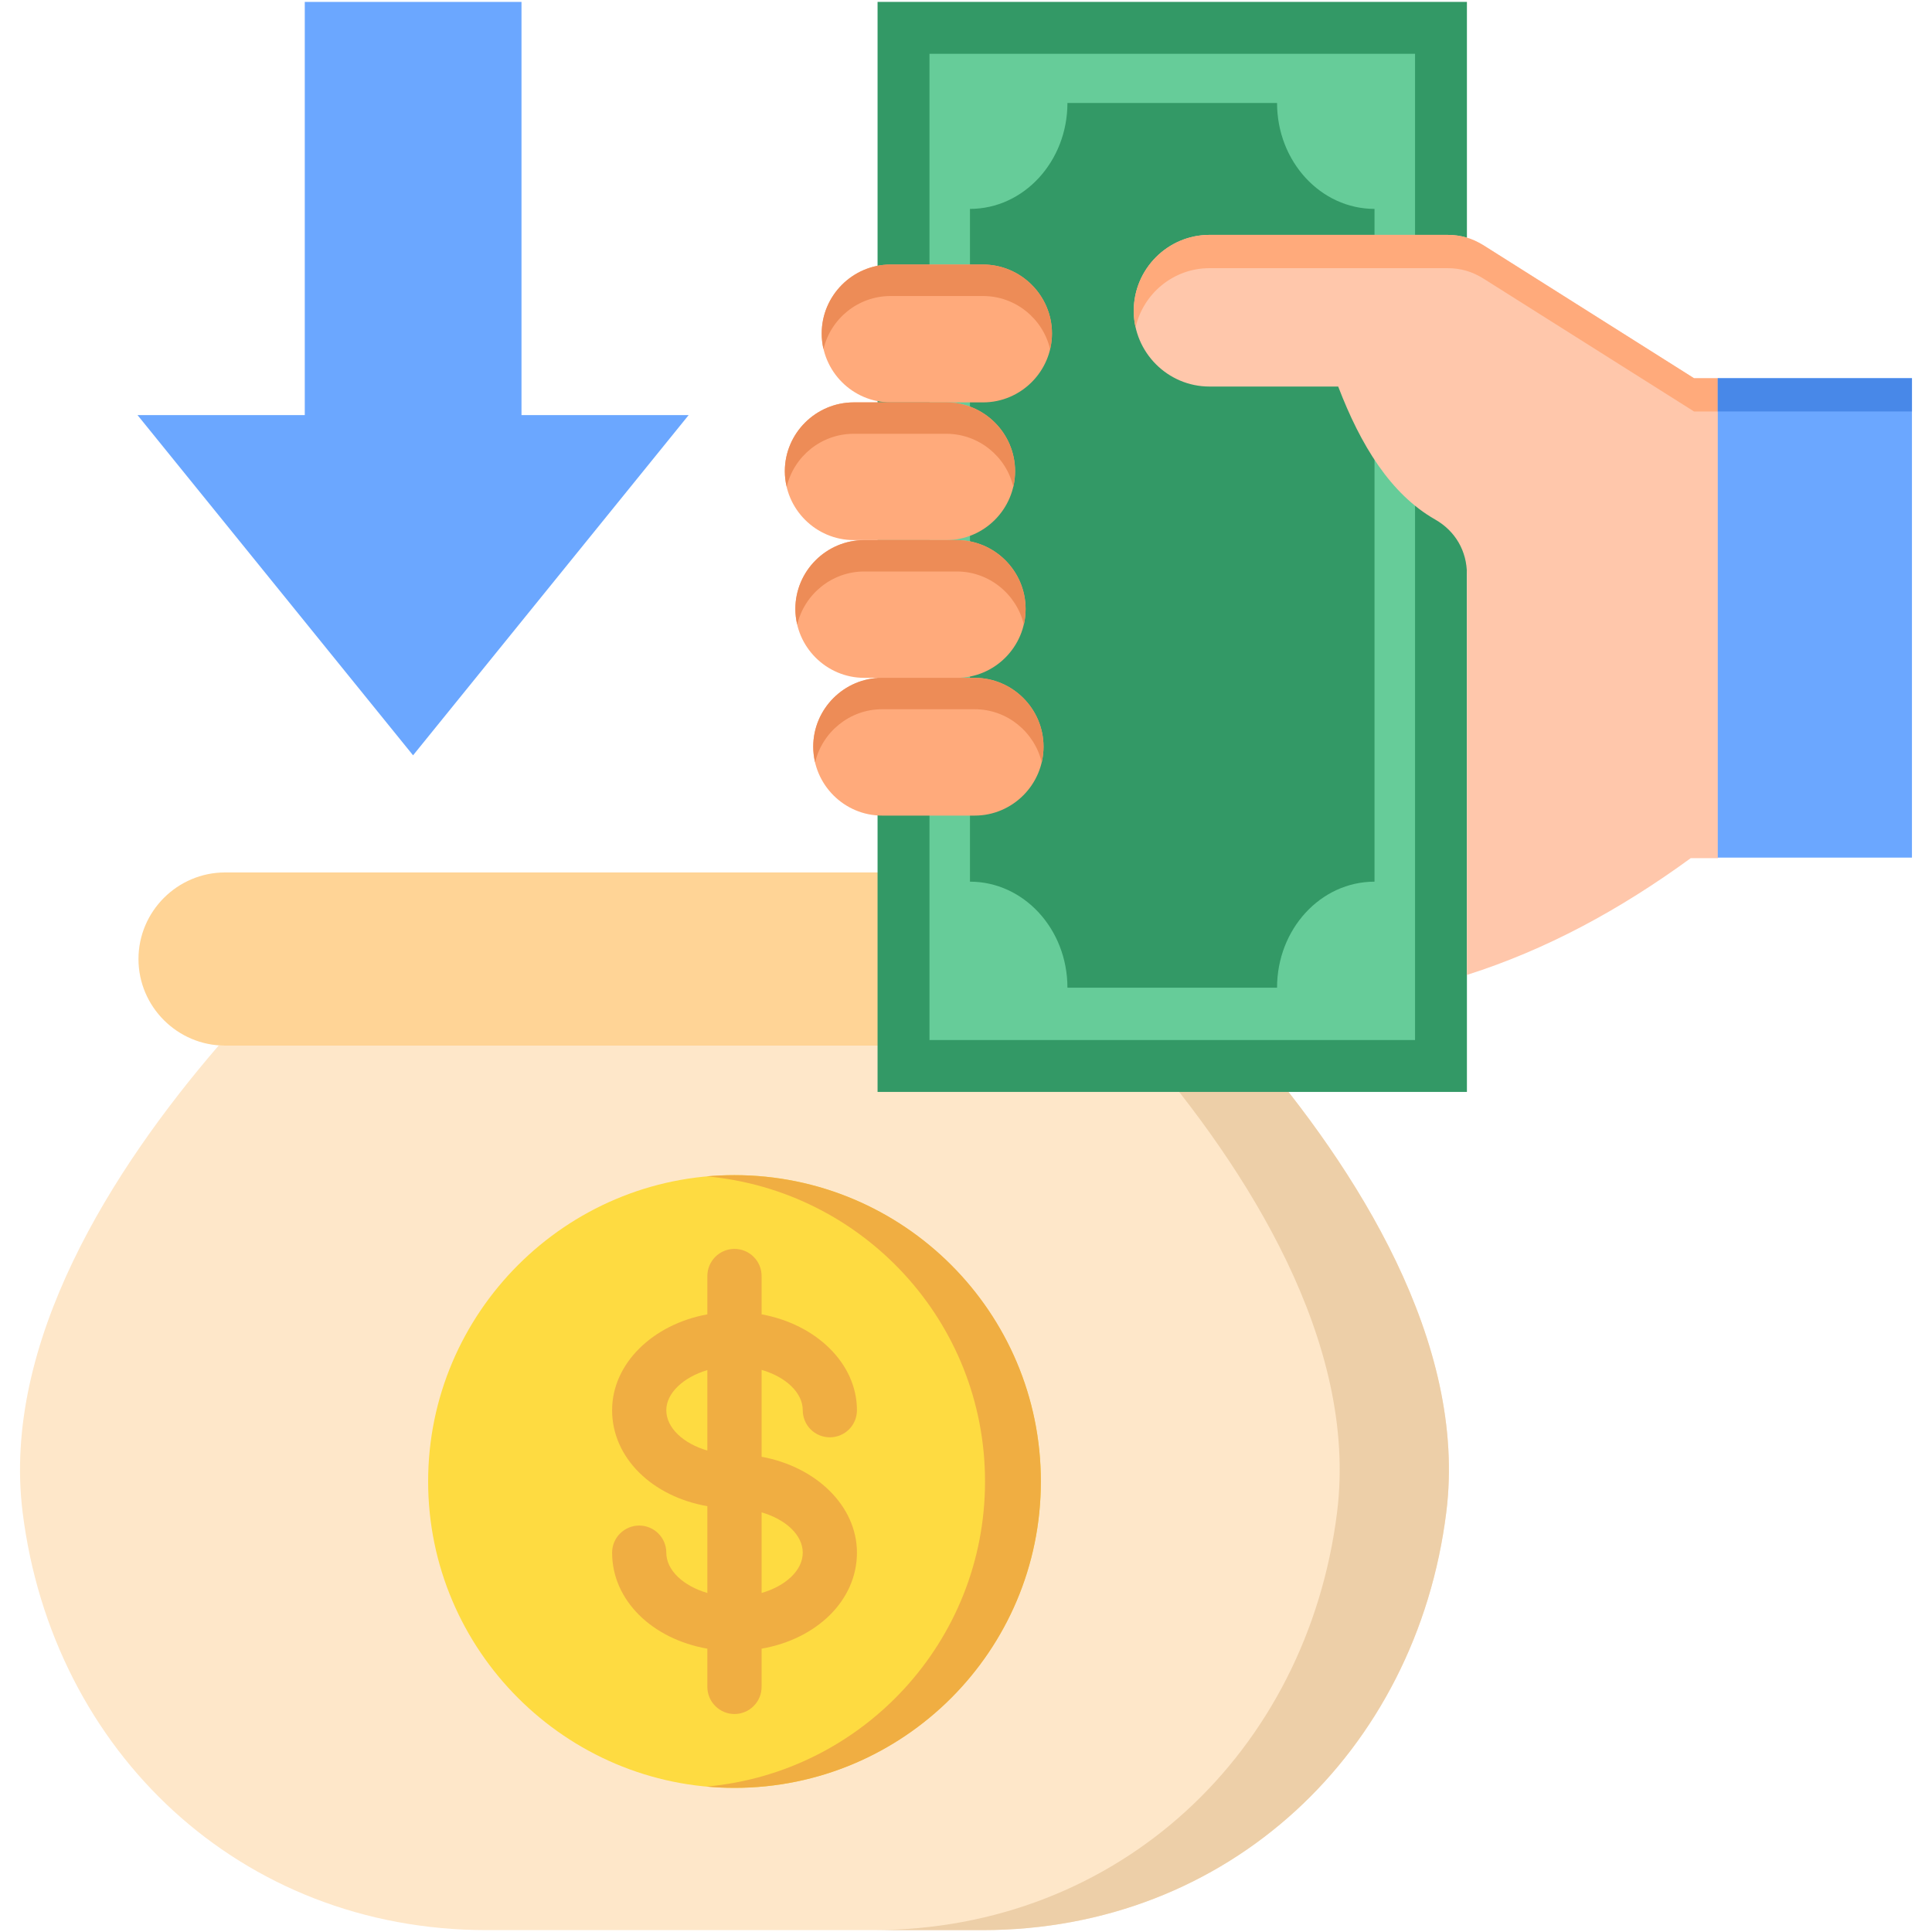 <svg width="40" height="40" viewBox="0 0 40 40" fill="none" xmlns="http://www.w3.org/2000/svg">
<g clip-path="url(#clip0_417_2341)">
<path fill-rule="evenodd" clip-rule="evenodd" d="M15.206 21.648H25.888C28.083 24.196 30.383 27.797 29.944 31.308C29.326 36.268 25.431 39.961 20.339 39.961H10.075C4.983 39.961 1.086 36.268 0.468 31.308C0.032 27.797 2.331 24.196 4.526 21.648H15.206Z" fill="#FEE7C9"/>
<path fill-rule="evenodd" clip-rule="evenodd" d="M23.625 21.648H25.888C28.083 24.196 30.383 27.797 29.944 31.308C29.326 36.268 25.432 39.961 20.339 39.961H18.076C23.168 39.961 27.065 36.268 27.683 31.308C28.12 27.797 25.82 24.196 23.625 21.648Z" fill="#EDCFA8"/>
<path fill-rule="evenodd" clip-rule="evenodd" d="M4.66 18.063H26.054C27.04 18.063 27.846 18.869 27.846 19.856C27.846 20.842 27.04 21.648 26.054 21.648H4.66C3.674 21.648 2.867 20.842 2.867 19.856C2.867 18.869 3.674 18.063 4.66 18.063Z" fill="#FFD496"/>
<path fill-rule="evenodd" clip-rule="evenodd" d="M18.169 0.039H30.371V22.607H18.169V0.039Z" fill="#339966"/>
<path fill-rule="evenodd" clip-rule="evenodd" d="M19.244 1.114H29.297V21.533H19.244V1.114Z" fill="#66CC99"/>
<path fill-rule="evenodd" clip-rule="evenodd" d="M28.458 4.325V18.254C27.344 18.254 26.44 19.235 26.44 20.449H22.1C22.1 19.235 21.195 18.254 20.082 18.254V4.325C21.195 4.325 22.1 3.343 22.1 2.132H26.44C26.44 3.343 27.344 4.325 28.458 4.325Z" fill="#339966"/>
<path fill-rule="evenodd" clip-rule="evenodd" d="M18.438 5.477H20.353C21.137 5.477 21.78 6.12 21.78 6.904C21.78 7.688 21.137 8.331 20.353 8.331H18.438C17.654 8.331 17.013 7.688 17.013 6.904C17.013 6.12 17.654 5.477 18.438 5.477Z" fill="#FFAA7B"/>
<path fill-rule="evenodd" clip-rule="evenodd" d="M17.676 8.331H19.592C20.375 8.331 21.016 8.971 21.016 9.755C21.016 10.539 20.376 11.182 19.592 11.182H17.676C16.892 11.182 16.249 10.539 16.249 9.755C16.249 8.971 16.892 8.331 17.676 8.331Z" fill="#FFAA7B"/>
<path fill-rule="evenodd" clip-rule="evenodd" d="M17.894 11.182H19.809C20.593 11.182 21.234 11.823 21.234 12.607C21.234 13.391 20.593 14.034 19.809 14.034H17.894C17.108 14.034 16.467 13.391 16.467 12.607C16.467 11.823 17.108 11.182 17.894 11.182ZM18.262 14.034H20.18C20.964 14.034 21.605 14.675 21.605 15.459C21.605 16.243 20.964 16.886 20.18 16.886H18.262C17.478 16.886 16.837 16.243 16.837 15.459C16.837 14.675 17.478 14.034 18.262 14.034Z" fill="#FFAA7B"/>
<path fill-rule="evenodd" clip-rule="evenodd" d="M25.041 4.863H29.967C30.244 4.863 30.48 4.934 30.715 5.079L35.073 7.831H35.566L37.906 10.412L35.566 17.767H35.005C33.537 18.838 32.012 19.663 30.371 20.185V11.889C30.371 11.407 30.131 10.994 29.712 10.755C28.79 10.23 28.169 9.215 27.706 8.003H25.041C24.177 8.003 23.473 7.297 23.473 6.433C23.473 5.57 24.177 4.863 25.041 4.863Z" fill="#FFC7AB"/>
<path fill-rule="evenodd" clip-rule="evenodd" d="M15.206 37.016C18.701 37.016 21.55 34.167 21.55 30.672C21.55 27.179 18.701 24.33 15.206 24.33C11.714 24.33 8.864 27.179 8.864 30.672C8.864 34.167 11.714 37.016 15.206 37.016Z" fill="#FEDB41"/>
<path d="M15.768 30.161V28.362C16.264 28.506 16.62 28.83 16.62 29.197C16.62 29.346 16.679 29.489 16.784 29.594C16.889 29.699 17.032 29.758 17.181 29.758C17.33 29.758 17.473 29.699 17.578 29.594C17.683 29.489 17.742 29.346 17.742 29.197C17.742 28.229 16.897 27.418 15.768 27.212V26.418C15.768 26.269 15.709 26.126 15.603 26.021C15.498 25.916 15.355 25.857 15.206 25.857C15.058 25.857 14.915 25.916 14.81 26.021C14.704 26.126 14.645 26.269 14.645 26.418V27.212C13.518 27.418 12.673 28.229 12.673 29.197C12.673 30.183 13.503 30.984 14.645 31.184V32.981C14.15 32.837 13.795 32.513 13.795 32.146C13.795 31.997 13.736 31.855 13.631 31.75C13.526 31.644 13.383 31.585 13.234 31.585C13.085 31.585 12.943 31.644 12.837 31.75C12.732 31.855 12.673 31.997 12.673 32.146C12.673 33.133 13.503 33.934 14.645 34.134V34.925C14.645 35.074 14.704 35.217 14.81 35.322C14.915 35.428 15.058 35.487 15.206 35.487C15.355 35.487 15.498 35.428 15.603 35.322C15.709 35.217 15.768 35.074 15.768 34.925V34.134C16.911 33.934 17.742 33.133 17.742 32.146C17.742 31.179 16.897 30.367 15.768 30.161ZM13.795 29.197C13.795 28.838 14.155 28.512 14.645 28.366V30.032C14.15 29.888 13.795 29.564 13.795 29.197ZM15.768 32.981V31.312C16.264 31.455 16.62 31.779 16.62 32.147C16.62 32.514 16.264 32.838 15.768 32.981Z" fill="#F0AE42"/>
<path fill-rule="evenodd" clip-rule="evenodd" d="M6.31 0.039V8.594H2.847L8.552 15.638L14.258 8.594H10.797V0.039H6.31Z" fill="#6BA7FF"/>
<path fill-rule="evenodd" clip-rule="evenodd" d="M18.437 5.477H20.353C21.137 5.477 21.78 6.12 21.78 6.904C21.78 7.013 21.767 7.122 21.741 7.229C21.593 6.599 21.025 6.129 20.353 6.129H18.437C17.765 6.129 17.197 6.599 17.049 7.229C17.024 7.122 17.012 7.013 17.012 6.904C17.012 6.12 17.653 5.477 18.437 5.477ZM17.676 8.331H19.591C20.375 8.331 21.016 8.971 21.016 9.755C21.016 9.867 21.005 9.976 20.98 10.08C20.832 9.451 20.264 8.981 19.591 8.981H17.676C17.003 8.981 16.435 9.451 16.288 10.08C16.262 9.974 16.249 9.865 16.249 9.755C16.249 8.971 16.892 8.331 17.676 8.331ZM17.894 11.182H19.81C20.593 11.182 21.234 11.823 21.234 12.607C21.234 12.718 21.223 12.827 21.198 12.932C21.048 12.305 20.482 11.832 19.81 11.832H17.894C17.221 11.832 16.653 12.305 16.506 12.932C16.48 12.825 16.467 12.716 16.467 12.607C16.467 11.823 17.108 11.182 17.894 11.182ZM18.262 14.034H20.18C20.964 14.034 21.605 14.675 21.605 15.459C21.605 15.572 21.591 15.679 21.568 15.784C21.418 15.156 20.853 14.684 20.18 14.684H18.262C17.592 14.684 17.024 15.156 16.876 15.784C16.851 15.677 16.837 15.568 16.837 15.459C16.837 14.675 17.478 14.034 18.262 14.034Z" fill="#ED8C57"/>
<path fill-rule="evenodd" clip-rule="evenodd" d="M25.041 4.863H29.967C30.244 4.863 30.48 4.934 30.714 5.079L35.073 7.831H35.566L37.906 10.412L37.745 10.923L35.566 8.519H35.073L30.714 5.768C30.48 5.622 30.244 5.552 29.967 5.552H25.041C24.295 5.552 23.668 6.079 23.511 6.779C23.484 6.667 23.473 6.551 23.473 6.433C23.473 5.57 24.177 4.863 25.041 4.863Z" fill="#FFAA7B"/>
<path fill-rule="evenodd" clip-rule="evenodd" d="M35.565 7.831H39.585V17.756H35.565V7.831Z" fill="#6BA7FF"/>
<path fill-rule="evenodd" clip-rule="evenodd" d="M35.565 7.831H39.585V8.519H35.565V7.831Z" fill="#4888E8"/>
<path fill-rule="evenodd" clip-rule="evenodd" d="M15.206 24.33C18.71 24.33 21.55 27.168 21.55 30.672C21.55 34.176 18.71 37.016 15.206 37.016C15.013 37.016 14.821 37.007 14.629 36.989C17.86 36.698 20.394 33.98 20.394 30.672C20.394 27.363 17.86 24.648 14.629 24.355C14.821 24.338 15.013 24.33 15.206 24.33Z" fill="#F0AE42"/>
</g>
<defs>
<clipPath id="clip0_417_2341">
<rect width="40" height="40" fill="white"/>
</clipPath>
</defs>
</svg>
